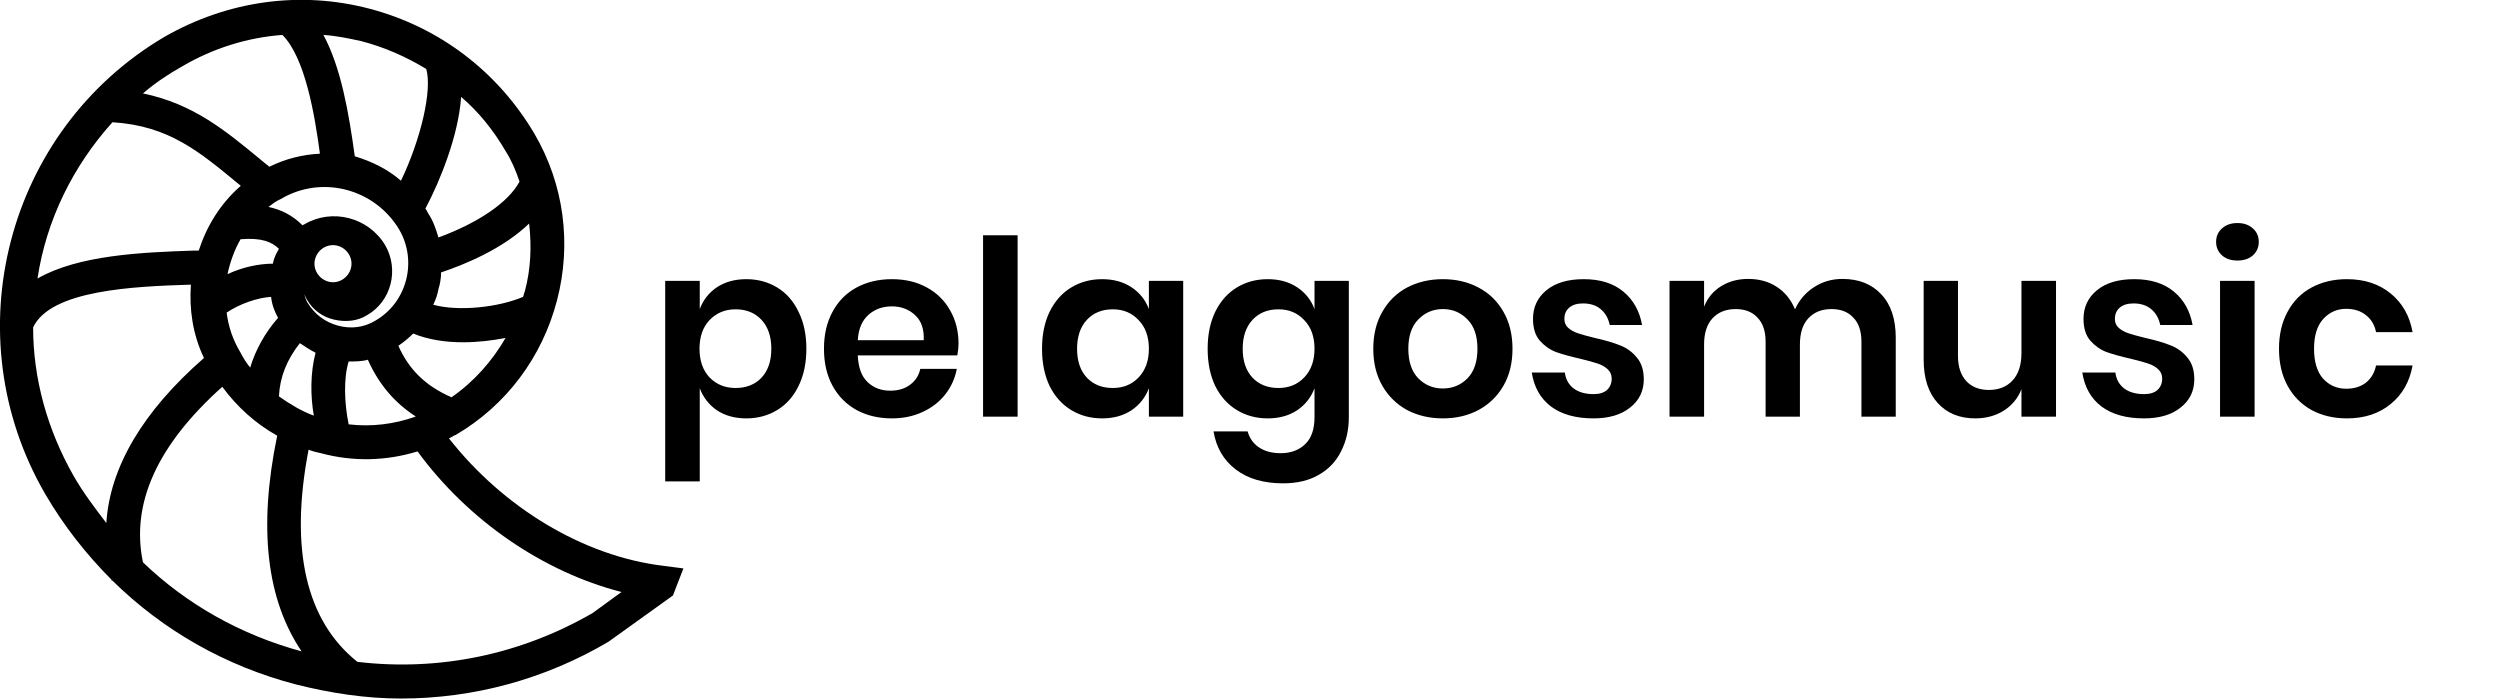 <svg width="204" height="57" viewBox="0 0 204 57" fill="none" xmlns="http://www.w3.org/2000/svg">
<g clip-path="url(#clip0)">
<path d="M54.13 46.17C47.586 45.386 41.042 41.396 36.632 35.767C36.845 35.696 36.987 35.553 37.201 35.482C41.326 33.06 44.243 29.141 45.452 24.51C46.661 19.878 46.021 15.033 43.602 10.901C40.615 5.842 35.849 2.208 30.159 0.712C24.469 -0.784 18.565 0.071 13.444 2.992C0.498 10.616 -3.841 27.36 3.699 40.327C5.192 42.892 7.042 45.243 9.105 47.31V47.381H9.176C13.301 51.442 18.423 54.363 24.184 55.86C27.029 56.572 29.874 57 32.72 57C38.623 57 44.456 55.432 49.648 52.368L54.912 48.592L55.766 46.383L54.13 46.17ZM36.845 32.418C34.711 31.492 33.36 30.138 32.506 28.215C32.933 27.93 33.36 27.573 33.715 27.217C34.925 27.716 36.347 27.93 37.77 27.93C38.979 27.93 40.188 27.787 41.255 27.573C40.188 29.426 38.694 31.136 36.845 32.418ZM33.929 33.986C32.151 34.627 30.301 34.841 28.452 34.627C28.096 32.917 28.025 30.851 28.452 29.497C28.95 29.497 29.519 29.497 30.017 29.355C30.87 31.278 32.151 32.846 33.929 33.986ZM42.82 23.797C42.749 23.94 42.749 24.082 42.678 24.225C40.686 25.08 37.414 25.436 35.351 24.866C35.565 24.438 35.707 24.011 35.778 23.583C35.92 23.156 35.992 22.657 35.992 22.23C37.912 21.588 41.042 20.306 43.176 18.24C43.389 20.092 43.318 21.945 42.82 23.797ZM41.255 12.326C41.753 13.11 42.109 13.965 42.393 14.82C41.469 16.53 39.05 18.168 35.778 19.38C35.565 18.667 35.351 18.026 34.925 17.385C34.853 17.242 34.782 17.1 34.711 17.028C35.92 14.748 37.414 11.043 37.628 7.908C39.05 9.12 40.259 10.616 41.255 12.326ZM29.448 3.348C31.368 3.847 33.146 4.631 34.782 5.628C35.28 7.338 34.356 11.328 32.72 14.748C31.653 13.822 30.372 13.181 28.95 12.753C28.452 9.12 27.812 5.486 26.389 2.85C27.456 2.921 28.452 3.135 29.448 3.348ZM32.577 18.738C34.071 21.303 33.218 24.652 30.657 26.148C29.732 26.718 28.665 26.861 27.598 26.576C26.531 26.291 25.678 25.65 25.109 24.723C24.966 24.51 24.895 24.225 24.824 24.011C24.895 24.153 24.966 24.296 25.038 24.438C25.535 25.293 26.318 25.863 27.243 26.077C28.167 26.291 29.163 26.22 29.946 25.721C31.937 24.581 32.577 22.016 31.439 20.021C30.088 17.741 27.1 16.957 24.824 18.311C24.753 18.311 24.753 18.382 24.682 18.382C23.828 17.527 22.904 17.1 21.908 16.886C22.192 16.672 22.548 16.387 22.904 16.245C26.247 14.25 30.586 15.39 32.577 18.738ZM25.607 33.915C24.611 33.558 23.686 32.988 22.762 32.347C22.833 30.78 23.402 29.355 24.469 28.001C24.895 28.286 25.322 28.571 25.749 28.785C25.322 30.423 25.322 32.276 25.607 33.915ZM22.264 21.517C21.125 21.517 19.774 21.802 18.565 22.372C18.778 21.375 19.134 20.377 19.632 19.522C21.339 19.38 22.192 19.736 22.762 20.306C22.548 20.662 22.335 21.09 22.264 21.517ZM22.69 25.935C21.623 27.146 20.841 28.571 20.414 29.996C20.13 29.64 19.845 29.212 19.632 28.785C18.992 27.716 18.636 26.647 18.494 25.507C19.561 24.795 20.983 24.296 22.121 24.225C22.192 24.866 22.406 25.436 22.69 25.935ZM25.749 21.018C26.033 20.235 26.887 19.807 27.669 20.092C28.452 20.377 28.879 21.232 28.594 22.016C28.31 22.8 27.456 23.227 26.674 22.942C25.891 22.657 25.464 21.802 25.749 21.018ZM14.866 5.415C17.427 3.918 20.201 3.063 23.046 2.85C24.895 4.702 25.678 9.333 26.105 12.54C24.682 12.611 23.259 12.967 21.979 13.608C21.695 13.395 21.481 13.181 21.197 12.967C18.423 10.687 15.791 8.478 11.665 7.623C12.661 6.768 13.728 6.056 14.866 5.415ZM9.176 9.975C13.799 10.26 16.289 12.397 19.489 15.033C19.561 15.105 19.632 15.105 19.632 15.176C17.996 16.601 16.858 18.453 16.218 20.448H15.791C11.594 20.591 6.402 20.805 3.059 22.728C3.77 18.026 5.904 13.608 9.176 9.975ZM8.678 42.678C7.753 41.467 6.828 40.256 6.046 38.902C3.841 35.055 2.703 30.851 2.703 26.718C4.125 23.655 10.954 23.37 15.577 23.227C15.435 25.222 15.72 27.288 16.644 29.212C11.665 33.558 8.962 38.118 8.678 42.678ZM11.665 45.885C10.669 41.111 12.803 36.337 18.138 31.563C19.347 33.202 20.841 34.556 22.619 35.553C21.054 43.106 21.766 48.948 24.611 53.152C19.632 51.798 15.222 49.305 11.665 45.885ZM48.368 50.017C42.464 53.437 35.778 54.791 29.163 54.007C24.966 50.658 23.615 44.816 25.18 36.693C25.535 36.836 25.82 36.907 26.176 36.978C28.808 37.691 31.51 37.62 34.071 36.836C38.197 42.465 44.314 46.668 50.715 48.307L48.368 50.017Z" fill="black"/>
<path d="M60.9 22.78C61.833 22.78 62.673 23.007 63.42 23.46C64.167 23.913 64.747 24.573 65.16 25.44C65.587 26.293 65.8 27.3 65.8 28.46C65.8 29.62 65.587 30.633 65.16 31.5C64.747 32.353 64.167 33.007 63.42 33.46C62.673 33.913 61.833 34.14 60.9 34.14C59.967 34.14 59.167 33.92 58.5 33.48C57.847 33.027 57.38 32.427 57.1 31.68V39.28H54.28V22.92H57.1V25.22C57.38 24.473 57.847 23.88 58.5 23.44C59.167 23 59.967 22.78 60.9 22.78ZM60.02 25.24C59.167 25.24 58.46 25.533 57.9 26.12C57.353 26.693 57.08 27.473 57.08 28.46C57.08 29.433 57.353 30.213 57.9 30.8C58.46 31.373 59.167 31.66 60.02 31.66C60.9 31.66 61.607 31.38 62.14 30.82C62.673 30.247 62.94 29.46 62.94 28.46C62.94 27.46 62.673 26.673 62.14 26.1C61.607 25.527 60.9 25.24 60.02 25.24ZM78.216 28.04C78.216 28.32 78.182 28.64 78.116 29H69.996C70.036 29.987 70.302 30.713 70.796 31.18C71.289 31.647 71.902 31.88 72.636 31.88C73.289 31.88 73.829 31.72 74.256 31.4C74.696 31.08 74.976 30.647 75.096 30.1H78.076C77.929 30.873 77.616 31.567 77.136 32.18C76.656 32.793 76.036 33.273 75.276 33.62C74.529 33.967 73.696 34.14 72.776 34.14C71.696 34.14 70.736 33.913 69.896 33.46C69.056 32.993 68.402 32.333 67.936 31.48C67.469 30.627 67.236 29.62 67.236 28.46C67.236 27.3 67.469 26.293 67.936 25.44C68.402 24.573 69.056 23.913 69.896 23.46C70.736 23.007 71.696 22.78 72.776 22.78C73.869 22.78 74.822 23.007 75.636 23.46C76.462 23.913 77.096 24.54 77.536 25.34C77.989 26.127 78.216 27.027 78.216 28.04ZM75.376 27.76C75.416 26.853 75.176 26.167 74.656 25.7C74.149 25.233 73.522 25 72.776 25C72.016 25 71.376 25.233 70.856 25.7C70.336 26.167 70.049 26.853 69.996 27.76H75.376ZM83.037 19.2V34H80.218V19.2H83.037ZM89.929 22.78C90.862 22.78 91.662 23 92.329 23.44C92.995 23.88 93.469 24.473 93.749 25.22V22.92H96.549V34H93.749V31.68C93.469 32.427 92.995 33.027 92.329 33.48C91.662 33.92 90.862 34.14 89.929 34.14C88.995 34.14 88.155 33.913 87.409 33.46C86.662 33.007 86.075 32.353 85.649 31.5C85.235 30.633 85.029 29.62 85.029 28.46C85.029 27.3 85.235 26.293 85.649 25.44C86.075 24.573 86.662 23.913 87.409 23.46C88.155 23.007 88.995 22.78 89.929 22.78ZM90.809 25.24C89.929 25.24 89.222 25.527 88.689 26.1C88.155 26.673 87.889 27.46 87.889 28.46C87.889 29.46 88.155 30.247 88.689 30.82C89.222 31.38 89.929 31.66 90.809 31.66C91.662 31.66 92.362 31.373 92.909 30.8C93.469 30.213 93.749 29.433 93.749 28.46C93.749 27.473 93.469 26.693 92.909 26.12C92.362 25.533 91.662 25.24 90.809 25.24ZM103.444 22.78C104.378 22.78 105.178 23 105.844 23.44C106.511 23.88 106.984 24.473 107.264 25.22V22.92H110.064V34.04C110.064 35.067 109.858 35.987 109.444 36.8C109.044 37.627 108.438 38.273 107.624 38.74C106.824 39.207 105.851 39.44 104.704 39.44C103.104 39.44 101.811 39.06 100.824 38.3C99.838 37.54 99.238 36.507 99.024 35.2H101.804C101.964 35.76 102.271 36.193 102.724 36.5C103.191 36.82 103.784 36.98 104.504 36.98C105.331 36.98 105.998 36.733 106.504 36.24C107.011 35.76 107.264 35.027 107.264 34.04V31.68C106.984 32.427 106.511 33.027 105.844 33.48C105.178 33.92 104.378 34.14 103.444 34.14C102.511 34.14 101.671 33.913 100.924 33.46C100.178 33.007 99.591 32.353 99.164 31.5C98.751 30.633 98.544 29.62 98.544 28.46C98.544 27.3 98.751 26.293 99.164 25.44C99.591 24.573 100.178 23.913 100.924 23.46C101.671 23.007 102.511 22.78 103.444 22.78ZM104.324 25.24C103.444 25.24 102.738 25.527 102.204 26.1C101.671 26.673 101.404 27.46 101.404 28.46C101.404 29.46 101.671 30.247 102.204 30.82C102.738 31.38 103.444 31.66 104.324 31.66C105.178 31.66 105.878 31.373 106.424 30.8C106.984 30.213 107.264 29.433 107.264 28.46C107.264 27.473 106.984 26.693 106.424 26.12C105.878 25.533 105.178 25.24 104.324 25.24ZM117.74 22.78C118.82 22.78 119.787 23.007 120.64 23.46C121.507 23.913 122.187 24.573 122.68 25.44C123.173 26.293 123.42 27.3 123.42 28.46C123.42 29.62 123.173 30.627 122.68 31.48C122.187 32.333 121.507 32.993 120.64 33.46C119.787 33.913 118.82 34.14 117.74 34.14C116.66 34.14 115.687 33.913 114.82 33.46C113.967 32.993 113.293 32.333 112.8 31.48C112.307 30.627 112.06 29.62 112.06 28.46C112.06 27.3 112.307 26.293 112.8 25.44C113.293 24.573 113.967 23.913 114.82 23.46C115.687 23.007 116.66 22.78 117.74 22.78ZM117.74 25.22C116.953 25.22 116.287 25.5 115.74 26.06C115.193 26.607 114.92 27.407 114.92 28.46C114.92 29.513 115.193 30.32 115.74 30.88C116.287 31.427 116.953 31.7 117.74 31.7C118.527 31.7 119.193 31.427 119.74 30.88C120.287 30.32 120.56 29.513 120.56 28.46C120.56 27.407 120.287 26.607 119.74 26.06C119.193 25.5 118.527 25.22 117.74 25.22ZM129.233 22.78C130.579 22.78 131.659 23.12 132.473 23.8C133.286 24.48 133.793 25.387 133.993 26.52H131.353C131.246 25.987 131.006 25.56 130.633 25.24C130.259 24.92 129.773 24.76 129.173 24.76C128.693 24.76 128.319 24.873 128.053 25.1C127.786 25.327 127.653 25.633 127.653 26.02C127.653 26.327 127.759 26.573 127.973 26.76C128.186 26.947 128.453 27.093 128.773 27.2C129.093 27.307 129.553 27.433 130.153 27.58C130.993 27.767 131.673 27.967 132.193 28.18C132.726 28.38 133.179 28.707 133.553 29.16C133.939 29.6 134.133 30.2 134.133 30.96C134.133 31.907 133.759 32.673 133.013 33.26C132.279 33.847 131.286 34.14 130.033 34.14C128.593 34.14 127.439 33.82 126.573 33.18C125.706 32.527 125.179 31.6 124.993 30.4H127.693C127.759 30.947 127.999 31.38 128.413 31.7C128.826 32.007 129.366 32.16 130.033 32.16C130.513 32.16 130.879 32.047 131.133 31.82C131.386 31.58 131.513 31.273 131.513 30.9C131.513 30.58 131.399 30.32 131.173 30.12C130.959 29.92 130.686 29.767 130.353 29.66C130.033 29.553 129.573 29.427 128.973 29.28C128.146 29.093 127.473 28.907 126.953 28.72C126.446 28.52 126.006 28.207 125.633 27.78C125.273 27.353 125.093 26.767 125.093 26.02C125.093 25.06 125.459 24.28 126.193 23.68C126.926 23.08 127.939 22.78 129.233 22.78ZM150.333 22.76C151.68 22.76 152.74 23.18 153.513 24.02C154.3 24.847 154.693 26.027 154.693 27.56V34H151.893V27.88C151.893 27.027 151.673 26.373 151.233 25.92C150.806 25.453 150.213 25.22 149.453 25.22C148.666 25.22 148.04 25.467 147.573 25.96C147.106 26.453 146.873 27.173 146.873 28.12V34H144.073V27.88C144.073 27.027 143.853 26.373 143.413 25.92C142.986 25.453 142.393 25.22 141.633 25.22C140.846 25.22 140.22 25.467 139.753 25.96C139.286 26.453 139.053 27.173 139.053 28.12V34H136.233V22.92H139.053V25.02C139.346 24.3 139.806 23.747 140.433 23.36C141.073 22.96 141.813 22.76 142.653 22.76C143.546 22.76 144.32 22.973 144.973 23.4C145.64 23.827 146.14 24.44 146.473 25.24C146.82 24.48 147.333 23.88 148.013 23.44C148.706 22.987 149.48 22.76 150.333 22.76ZM167.771 22.92V34H164.951V31.76C164.657 32.507 164.171 33.093 163.491 33.52C162.824 33.933 162.051 34.14 161.171 34.14C159.891 34.14 158.871 33.72 158.111 32.88C157.351 32.04 156.971 30.867 156.971 29.36V22.92H159.771V29.04C159.771 29.92 159.997 30.607 160.451 31.1C160.904 31.58 161.517 31.82 162.291 31.82C163.104 31.82 163.751 31.56 164.231 31.04C164.711 30.52 164.951 29.773 164.951 28.8V22.92H167.771ZM174.155 22.78C175.501 22.78 176.581 23.12 177.395 23.8C178.208 24.48 178.715 25.387 178.915 26.52H176.275C176.168 25.987 175.928 25.56 175.555 25.24C175.181 24.92 174.695 24.76 174.095 24.76C173.615 24.76 173.241 24.873 172.975 25.1C172.708 25.327 172.575 25.633 172.575 26.02C172.575 26.327 172.681 26.573 172.895 26.76C173.108 26.947 173.375 27.093 173.695 27.2C174.015 27.307 174.475 27.433 175.075 27.58C175.915 27.767 176.595 27.967 177.115 28.18C177.648 28.38 178.101 28.707 178.475 29.16C178.861 29.6 179.055 30.2 179.055 30.96C179.055 31.907 178.681 32.673 177.935 33.26C177.201 33.847 176.208 34.14 174.955 34.14C173.515 34.14 172.361 33.82 171.495 33.18C170.628 32.527 170.101 31.6 169.915 30.4H172.615C172.681 30.947 172.921 31.38 173.335 31.7C173.748 32.007 174.288 32.16 174.955 32.16C175.435 32.16 175.801 32.047 176.055 31.82C176.308 31.58 176.435 31.273 176.435 30.9C176.435 30.58 176.321 30.32 176.095 30.12C175.881 29.92 175.608 29.767 175.275 29.66C174.955 29.553 174.495 29.427 173.895 29.28C173.068 29.093 172.395 28.907 171.875 28.72C171.368 28.52 170.928 28.207 170.555 27.78C170.195 27.353 170.015 26.767 170.015 26.02C170.015 25.06 170.381 24.28 171.115 23.68C171.848 23.08 172.861 22.78 174.155 22.78ZM180.835 19.74C180.835 19.287 180.995 18.92 181.315 18.64C181.635 18.347 182.055 18.2 182.575 18.2C183.095 18.2 183.515 18.347 183.835 18.64C184.155 18.92 184.315 19.287 184.315 19.74C184.315 20.18 184.155 20.547 183.835 20.84C183.515 21.12 183.095 21.26 182.575 21.26C182.055 21.26 181.635 21.12 181.315 20.84C180.995 20.547 180.835 20.18 180.835 19.74ZM183.975 22.92V34H181.155V22.92H183.975ZM191.506 22.78C192.933 22.78 194.119 23.167 195.066 23.94C196.026 24.713 196.626 25.767 196.866 27.1H193.886C193.766 26.513 193.493 26.053 193.066 25.72C192.639 25.373 192.099 25.2 191.446 25.2C190.699 25.2 190.073 25.48 189.566 26.04C189.073 26.587 188.826 27.393 188.826 28.46C188.826 29.527 189.073 30.34 189.566 30.9C190.073 31.447 190.699 31.72 191.446 31.72C192.099 31.72 192.639 31.553 193.066 31.22C193.493 30.873 193.766 30.407 193.886 29.82H196.866C196.626 31.153 196.026 32.207 195.066 32.98C194.119 33.753 192.933 34.14 191.506 34.14C190.426 34.14 189.466 33.913 188.626 33.46C187.786 32.993 187.133 32.333 186.666 31.48C186.199 30.627 185.966 29.62 185.966 28.46C185.966 27.3 186.199 26.293 186.666 25.44C187.133 24.573 187.786 23.913 188.626 23.46C189.466 23.007 190.426 22.78 191.506 22.78Z" fill="black"/>
</g>
<defs>
<clipPath id="clip0">
<rect width="204" height="57" fill="white"/>
</clipPath>
</defs>
</svg>
